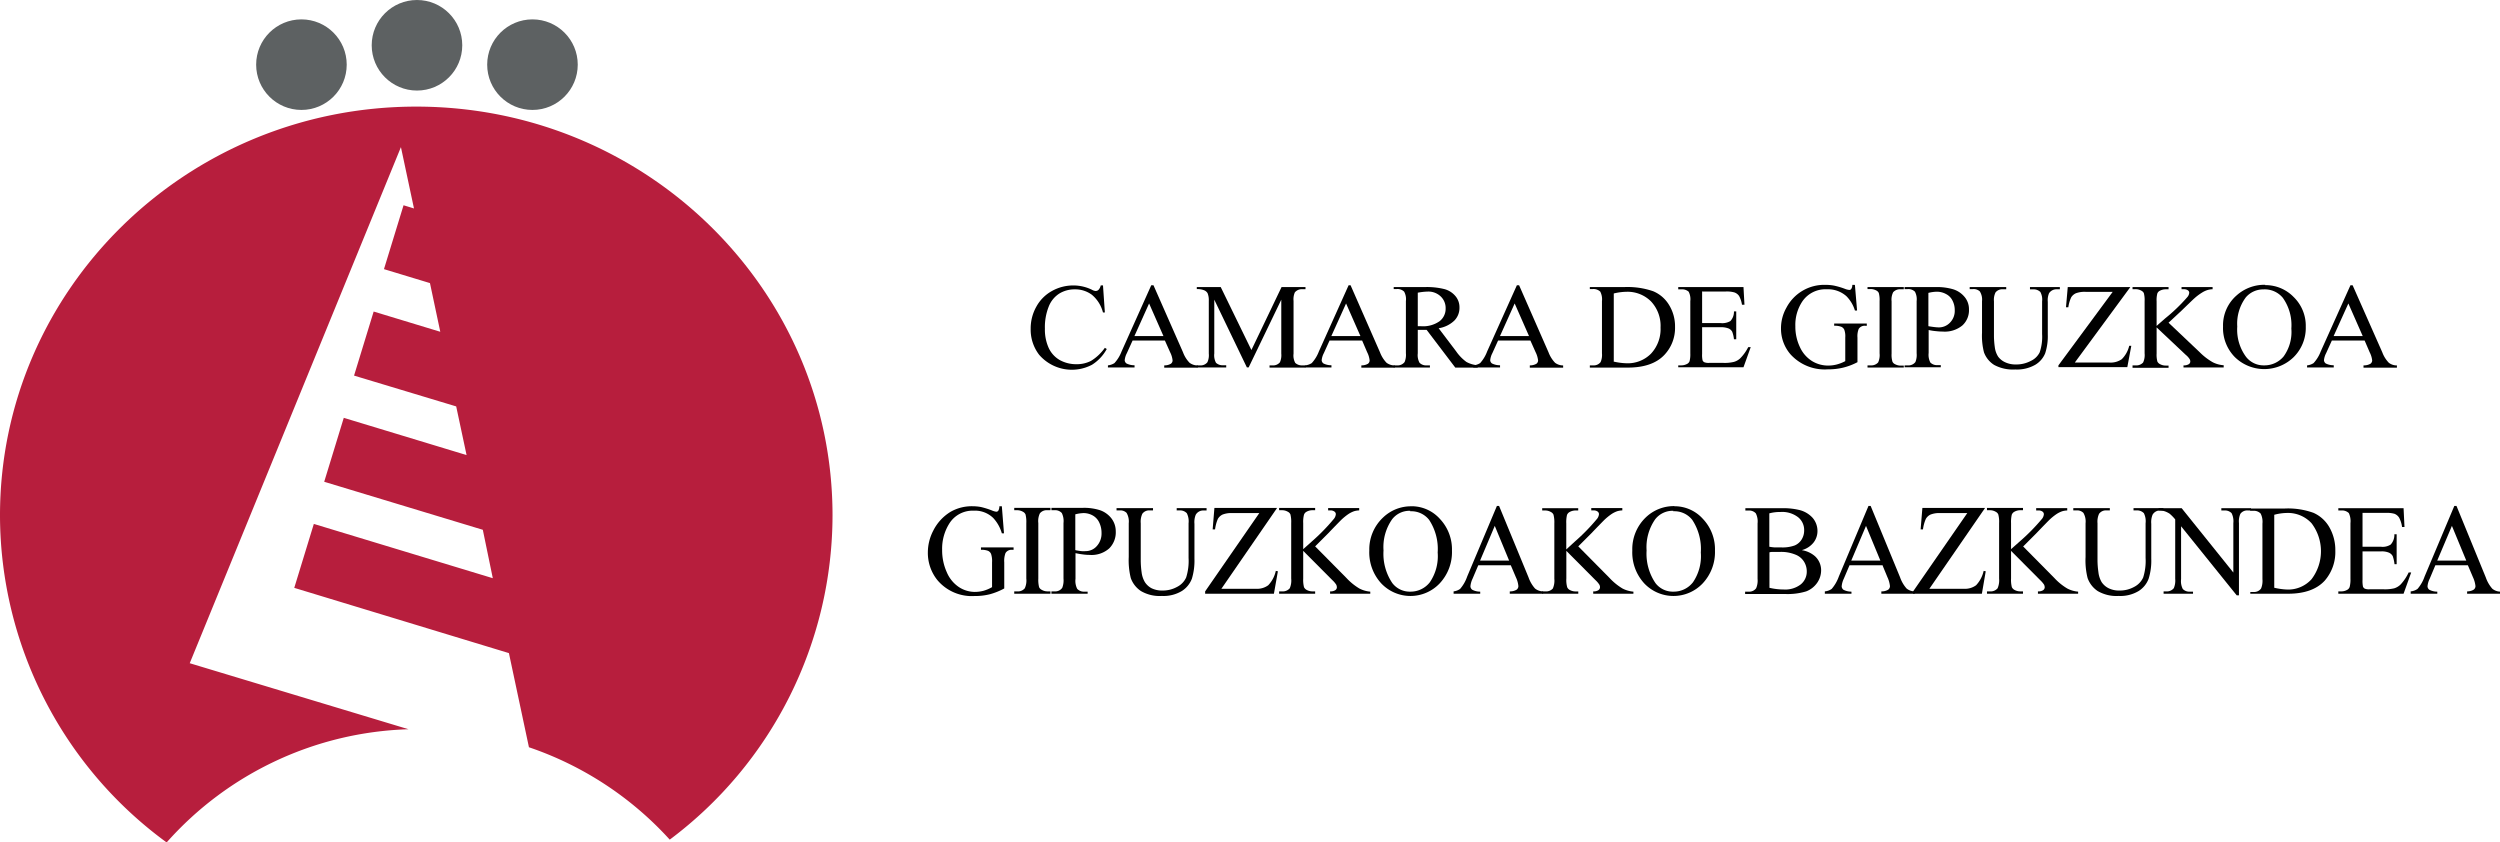<svg xmlns="http://www.w3.org/2000/svg" viewBox="0 0 383.17 129.12"><defs><style>.cls-1{fill:#5d6162;}.cls-2{fill:#b71e3d;}</style></defs><title>Recurso 5</title><g id="Capa_2" data-name="Capa 2"><g id="Layer_1" data-name="Layer 1"><g id="Primer_plano" data-name="Primer plano"><path d="M153.55,77.59l.33,4.15h-.33a5.8,5.8,0,0,0-1.31-2.34,4,4,0,0,0-3-1.13,4.21,4.21,0,0,0-3.76,2,7.23,7.23,0,0,0-1.08,4,8.16,8.16,0,0,0,.71,3.43A5.11,5.11,0,0,0,147,90a4.46,4.46,0,0,0,2.38.72,5.35,5.35,0,0,0,1.39-.18,5.75,5.75,0,0,0,1.28-.55v-3.8a3.48,3.48,0,0,0-.15-1.29.93.93,0,0,0-.45-.47,2.75,2.75,0,0,0-1.1-.16v-.37h5v.37h-.24a1.06,1.06,0,0,0-1,.5,3.42,3.42,0,0,0-.19,1.42v4a10.3,10.3,0,0,1-2.17.88,9.25,9.25,0,0,1-2.38.28,6.88,6.88,0,0,1-5.7-2.44,6.65,6.65,0,0,1-1.46-4.23,7.25,7.25,0,0,1,.82-3.33,7.11,7.11,0,0,1,2.67-2.91,6.54,6.54,0,0,1,3.37-.85,7.14,7.14,0,0,1,1.28.12,12.49,12.49,0,0,1,1.64.51,2.51,2.51,0,0,0,.72.21.38.38,0,0,0,.3-.16,1.33,1.33,0,0,0,.16-.68h.36Z"/><path d="M161,90.68V91h-5.55v-.36h.46a1.35,1.35,0,0,0,1.16-.48,2.87,2.87,0,0,0,.23-1.49v-8.5a4.59,4.59,0,0,0-.12-1.32.85.85,0,0,0-.39-.41,1.77,1.77,0,0,0-.88-.24h-.46v-.36H161v.36h-.47a1.34,1.34,0,0,0-1.15.48,2.74,2.74,0,0,0-.24,1.49v8.5a4.59,4.59,0,0,0,.12,1.32.83.83,0,0,0,.4.41,1.73,1.73,0,0,0,.87.24H161Z"/><path d="M164.84,84.33c.33.06.63.11.89.14a4.4,4.4,0,0,0,.67,0,2.25,2.25,0,0,0,1.71-.78,2.85,2.85,0,0,0,.72-2,3.65,3.65,0,0,0-.34-1.58,2.38,2.38,0,0,0-1-1.1,2.86,2.86,0,0,0-1.44-.37,5.68,5.68,0,0,0-1.24.19v5.46h0Zm0,.55v3.83a2.71,2.71,0,0,0,.26,1.54,1.38,1.38,0,0,0,1.1.43h.5V91h-5.55v-.36h.49a1.29,1.29,0,0,0,1.17-.55,3.18,3.18,0,0,0,.19-1.42v-8.5a2.8,2.8,0,0,0-.26-1.54,1.37,1.37,0,0,0-1.1-.43h-.49v-.36h4.74a8,8,0,0,1,2.74.37,3.81,3.81,0,0,1,1.7,1.22,3.24,3.24,0,0,1,.68,2,3.47,3.47,0,0,1-1,2.62,4.07,4.07,0,0,1-3,1,7.36,7.36,0,0,1-1-.07,11.32,11.32,0,0,1-1.16-.2Z"/><path d="M180.35,78.24v-.36h4.58v.36h-.49a1.32,1.32,0,0,0-1.17.65,3,3,0,0,0-.2,1.39v5.34a9.54,9.54,0,0,1-.39,3.07,3.87,3.87,0,0,1-1.52,1.88,5.42,5.42,0,0,1-3.08.77,5.68,5.68,0,0,1-3.21-.75,4,4,0,0,1-1.56-2,11.32,11.32,0,0,1-.31-3.23V80.2a2.61,2.61,0,0,0-.33-1.59,1.34,1.34,0,0,0-1.06-.38h-.48v-.35h5.59v.35h-.49a1.28,1.28,0,0,0-1.15.52,2.89,2.89,0,0,0-.24,1.45v5.73a13,13,0,0,0,.13,1.76,3.86,3.86,0,0,0,.51,1.54,2.76,2.76,0,0,0,1,.92,3.6,3.6,0,0,0,1.68.36,4.5,4.5,0,0,0,2.27-.57,3,3,0,0,0,1.37-1.43,8.43,8.43,0,0,0,.37-3V80.2a2.73,2.73,0,0,0-.27-1.54,1.41,1.41,0,0,0-1.1-.43h-.49Z"/><path d="M195.71,77.89,187.2,90.24h5.31a2.86,2.86,0,0,0,1.87-.54,4.59,4.59,0,0,0,1.16-2.2l.32.06L195.25,91H184.71v-.36l8.3-12h-4.14a3.66,3.66,0,0,0-1.5.23,1.68,1.68,0,0,0-.71.66,5.87,5.87,0,0,0-.43,1.61h-.37l.27-3.29h9.58Z"/><path d="M201.58,83.75l4.77,4.82a9,9,0,0,0,2,1.63,4.4,4.4,0,0,0,1.67.48V91h-6.16v-.36a1.35,1.35,0,0,0,.79-.18.54.54,0,0,0,.25-.43,1,1,0,0,0-.1-.42,3.62,3.62,0,0,0-.59-.69l-4.47-4.49v4.24a4.59,4.59,0,0,0,.12,1.32.94.94,0,0,0,.4.42,1.83,1.83,0,0,0,.87.23h.44V91h-5.52v-.36h.46a1.39,1.39,0,0,0,1.17-.48,3,3,0,0,0,.22-1.49v-8.5a4.72,4.72,0,0,0-.12-1.33.83.83,0,0,0-.39-.4,1.74,1.74,0,0,0-.88-.24h-.46v-.35h5.52v.35h-.44a1.83,1.83,0,0,0-.87.23.82.82,0,0,0-.4.46,4.35,4.35,0,0,0-.12,1.28v4L201.05,83a30.37,30.37,0,0,0,3.43-3.52,1.32,1.32,0,0,0,.26-.68.49.49,0,0,0-.21-.39,1,1,0,0,0-.67-.18h-.3v-.36h4.76v.36a3,3,0,0,0-.77.12,4,4,0,0,0-.84.41,8.64,8.64,0,0,0-1.22,1c-.14.14-.79.8-1.94,2l-2,2Z"/><path d="M216.15,78.29a3.36,3.36,0,0,0-2.79,1.31,7.41,7.41,0,0,0-1.31,4.77,8,8,0,0,0,1.35,5,3.36,3.36,0,0,0,2.75,1.31,3.73,3.73,0,0,0,3-1.44,7.09,7.09,0,0,0,1.2-4.56,8.1,8.1,0,0,0-1.31-5,3.47,3.47,0,0,0-2.89-1.32Zm.18-.7a5.83,5.83,0,0,1,4.36,1.94,6.8,6.8,0,0,1,1.85,4.86,7,7,0,0,1-1.86,5,6.16,6.16,0,0,1-9,0,7,7,0,0,1-1.81-5A6.7,6.7,0,0,1,212,79.3a6.16,6.16,0,0,1,4.36-1.7Z"/><path d="M231.3,85.92l-2.2-5.32-2.25,5.32h4.45Zm.27.72h-5l-.88,2.07a3.44,3.44,0,0,0-.32,1.14.68.68,0,0,0,.28.54,2.56,2.56,0,0,0,1.22.29V91h-4.08v-.36a2.16,2.16,0,0,0,1-.38,5.76,5.76,0,0,0,1.08-1.89l4.56-10.83h.33l4.51,10.94a5.11,5.11,0,0,0,1,1.72,2,2,0,0,0,1.24.44V91h-5.11v-.36a1.92,1.92,0,0,0,1.05-.26.69.69,0,0,0,.27-.55,4,4,0,0,0-.38-1.35l-.8-1.88Z"/><path d="M241.91,83.75l4.77,4.82a9,9,0,0,0,2,1.63,4.4,4.4,0,0,0,1.67.48V91h-6.16v-.36a1.33,1.33,0,0,0,.79-.18.56.56,0,0,0,.25-.43.84.84,0,0,0-.1-.42,3.62,3.62,0,0,0-.59-.69l-4.47-4.49v4.24A4.15,4.15,0,0,0,240.2,90a.86.86,0,0,0,.39.42,1.83,1.83,0,0,0,.88.23h.43V91h-5.52v-.36h.46A1.38,1.38,0,0,0,238,90.2a3,3,0,0,0,.23-1.49v-8.5a4.6,4.6,0,0,0-.13-1.33.83.83,0,0,0-.39-.4,1.74,1.74,0,0,0-.88-.24h-.46v-.35h5.52v.35h-.43a1.89,1.89,0,0,0-.88.23.88.88,0,0,0-.41.46,4.87,4.87,0,0,0-.11,1.28v4L241.38,83a30.37,30.37,0,0,0,3.43-3.52,1.32,1.32,0,0,0,.26-.68.5.5,0,0,0-.2-.39,1,1,0,0,0-.68-.18h-.3v-.36h4.76v.36a3,3,0,0,0-.77.12,4,4,0,0,0-.84.41,8.64,8.64,0,0,0-1.22,1c-.14.14-.79.8-1.94,2l-2,2Z"/><path d="M256.47,78.29a3.38,3.38,0,0,0-2.79,1.31,7.47,7.47,0,0,0-1.31,4.77,8,8,0,0,0,1.36,5,3.34,3.34,0,0,0,2.75,1.31,3.72,3.72,0,0,0,3-1.44,7.09,7.09,0,0,0,1.2-4.56,8.1,8.1,0,0,0-1.31-5,3.48,3.48,0,0,0-2.9-1.32Zm.19-.7A5.83,5.83,0,0,1,261,79.53a6.76,6.76,0,0,1,1.85,4.86,7,7,0,0,1-1.86,5,6.16,6.16,0,0,1-9,0,7,7,0,0,1-1.81-5,6.74,6.74,0,0,1,2.1-5.12,6.22,6.22,0,0,1,4.37-1.7Z"/><path d="M271.19,90.09a9.62,9.62,0,0,0,2.18.26,3.89,3.89,0,0,0,2.64-.79,2.52,2.52,0,0,0,.91-2,2.83,2.83,0,0,0-.42-1.47A2.67,2.67,0,0,0,275.17,85a5.75,5.75,0,0,0-2.29-.41l-1,0c-.28,0-.5,0-.68.07v5.4Zm0-6.29a7.57,7.57,0,0,0,.8.1c.31,0,.64,0,1,0a5.51,5.51,0,0,0,2.08-.3,2.31,2.31,0,0,0,1.08-.94,2.64,2.64,0,0,0,.37-1.38,2.51,2.51,0,0,0-.92-2,4,4,0,0,0-2.7-.81,6.48,6.48,0,0,0-1.72.21v5.05Zm5,.53a4,4,0,0,1,2,.93,2.92,2.92,0,0,1,.93,2.19,3.36,3.36,0,0,1-.61,1.88,3.61,3.61,0,0,1-1.68,1.31,9.75,9.75,0,0,1-3.25.4h-6.11v-.36H268a1.3,1.3,0,0,0,1.16-.52,3,3,0,0,0,.22-1.44v-8.5a2.75,2.75,0,0,0-.27-1.54,1.38,1.38,0,0,0-1.11-.43h-.49v-.36h5.6a10.58,10.58,0,0,1,2.51.24,4.06,4.06,0,0,1,2.19,1.23,3.08,3.08,0,0,1,.75,2,2.85,2.85,0,0,1-.59,1.78,3.41,3.41,0,0,1-1.75,1.16Z"/><path d="M288.2,85.92,286,80.6l-2.26,5.32Zm.27.72h-5l-.88,2.07a3.44,3.44,0,0,0-.32,1.14.7.7,0,0,0,.27.54,2.64,2.64,0,0,0,1.23.29V91h-4.08v-.36a2.12,2.12,0,0,0,1.05-.38,5.93,5.93,0,0,0,1.09-1.89l4.55-10.83h.33l4.51,10.94a5.11,5.11,0,0,0,1,1.72,2,2,0,0,0,1.24.44V91h-5.11v-.36a1.92,1.92,0,0,0,1.05-.26.69.69,0,0,0,.27-.55,4.25,4.25,0,0,0-.38-1.35l-.78-1.88Z"/><path d="M304.22,77.89l-8.51,12.35H301a2.86,2.86,0,0,0,1.87-.54,4.68,4.68,0,0,0,1.16-2.2l.32.06L303.76,91H293.22v-.36l8.3-12h-4.14a3.66,3.66,0,0,0-1.5.23,1.62,1.62,0,0,0-.71.66,5.78,5.78,0,0,0-.44,1.61h-.36l.27-3.29h9.58Z"/><path d="M310.08,83.75l4.77,4.82a8.81,8.81,0,0,0,2,1.63,4.31,4.31,0,0,0,1.66.48V91h-6.16v-.36a1.33,1.33,0,0,0,.79-.18.56.56,0,0,0,.25-.43,1,1,0,0,0-.1-.42,4.07,4.07,0,0,0-.59-.69l-4.47-4.49v4.24a4.59,4.59,0,0,0,.12,1.32.94.94,0,0,0,.4.42,1.83,1.83,0,0,0,.88.23h.43V91h-5.52v-.36H305a1.38,1.38,0,0,0,1.17-.48,3.11,3.11,0,0,0,.23-1.49v-8.5a4.26,4.26,0,0,0-.13-1.33.83.83,0,0,0-.39-.4,1.74,1.74,0,0,0-.88-.24h-.46v-.35h5.52v.35h-.43a1.86,1.86,0,0,0-.88.23.88.88,0,0,0-.41.46,4.87,4.87,0,0,0-.11,1.28v4L309.55,83A30.37,30.37,0,0,0,313,79.49a1.32,1.32,0,0,0,.26-.68.5.5,0,0,0-.2-.39,1,1,0,0,0-.68-.18h-.3v-.36h4.76v.36a3,3,0,0,0-.77.12,4,4,0,0,0-.84.41,8.64,8.64,0,0,0-1.22,1c-.14.14-.79.8-1.94,2l-2,2Z"/><path d="M327,78.24v-.36h4.58v.36h-.49a1.3,1.3,0,0,0-1.17.65,3,3,0,0,0-.2,1.39v5.34a9.23,9.23,0,0,1-.4,3.07,3.8,3.8,0,0,1-1.51,1.88,5.42,5.42,0,0,1-3.08.77,5.74,5.74,0,0,1-3.22-.75,4,4,0,0,1-1.55-2,11,11,0,0,1-.31-3.23V80.2a2.61,2.61,0,0,0-.33-1.59,1.34,1.34,0,0,0-1.06-.38h-.49v-.35h5.6v.35h-.5a1.29,1.29,0,0,0-1.15.52,2.89,2.89,0,0,0-.24,1.45v5.73a13.18,13.18,0,0,0,.14,1.76,3.86,3.86,0,0,0,.5,1.54,2.79,2.79,0,0,0,1.05.92,3.54,3.54,0,0,0,1.68.36,4.53,4.53,0,0,0,2.27-.57,3,3,0,0,0,1.36-1.43,8.43,8.43,0,0,0,.37-3V80.2a2.76,2.76,0,0,0-.26-1.54,1.42,1.42,0,0,0-1.11-.43H327Z"/><path d="M330.87,77.89h3.51l7.92,9.86V80.17a2.74,2.74,0,0,0-.27-1.52,1.42,1.42,0,0,0-1.12-.41h-.45v-.35H345v.35h-.46a1.28,1.28,0,0,0-1.16.51,2.82,2.82,0,0,0-.22,1.42V91.25h-.34l-8.53-10.59v8.1a2.63,2.63,0,0,0,.26,1.51,1.38,1.38,0,0,0,1.11.41h.46V91h-4.51v-.36H332a1.35,1.35,0,0,0,1.18-.5,3,3,0,0,0,.21-1.42V79.61a6.55,6.55,0,0,0-.86-.88,3.32,3.32,0,0,0-.86-.4,2.84,2.84,0,0,0-.83-.09v-.35Z"/><path d="M348.6,90.09a10.33,10.33,0,0,0,2,.27,4.82,4.82,0,0,0,3.68-1.58,7.09,7.09,0,0,0,0-8.59,4.91,4.91,0,0,0-3.76-1.57,7.82,7.82,0,0,0-1.95.28V90.09Zm-3.7,1v-.36h.48a1.3,1.3,0,0,0,1.17-.53,3.11,3.11,0,0,0,.21-1.44v-8.5a2.82,2.82,0,0,0-.27-1.54,1.42,1.42,0,0,0-1.11-.43h-.48v-.35h5.27a11.48,11.48,0,0,1,4.41.66A5.27,5.27,0,0,1,357,80.78a7,7,0,0,1,.93,3.61A6.67,6.67,0,0,1,356.3,89Q354.46,91,350.68,91H344.9Z"/><path d="M362.1,78.61V83.8h2.84a2.27,2.27,0,0,0,1.48-.34,2.2,2.2,0,0,0,.56-1.57h.35v4.58H367a5.54,5.54,0,0,0-.27-1.23,1.23,1.23,0,0,0-.57-.53,2.8,2.8,0,0,0-1.2-.2H362.1v4.34a4.38,4.38,0,0,0,.07,1.07.64.64,0,0,0,.27.3,1.7,1.7,0,0,0,.73.1h2.19a6.16,6.16,0,0,0,1.6-.15,2.44,2.44,0,0,0,1-.61,7.22,7.22,0,0,0,1.21-1.82h.39L368.39,91h-10v-.36h.46a1.76,1.76,0,0,0,.87-.22.79.79,0,0,0,.41-.47,4.56,4.56,0,0,0,.12-1.26V80.18a2.88,2.88,0,0,0-.25-1.54,1.5,1.5,0,0,0-1.15-.4h-.46v-.35h10l.14,2.88h-.37a4.34,4.34,0,0,0-.45-1.43,1.5,1.5,0,0,0-.71-.59,4.23,4.23,0,0,0-1.35-.14H362.1Z"/><path d="M378,85.92l-2.2-5.32-2.25,5.32Zm.26.72h-5l-.87,2.07a3.27,3.27,0,0,0-.33,1.14.68.68,0,0,0,.28.54,2.56,2.56,0,0,0,1.22.29V91h-4.08v-.36a2.12,2.12,0,0,0,1.05-.38,5.76,5.76,0,0,0,1.08-1.89l4.56-10.83h.33L381,88.52a5.11,5.11,0,0,0,1,1.72,2,2,0,0,0,1.24.44V91h-5.11v-.36a1.85,1.85,0,0,0,1-.26.67.67,0,0,0,.28-.55,4.25,4.25,0,0,0-.38-1.35l-.8-1.88Z"/><path d="M169.05,43.7l.29,4.19h-.29a5.2,5.2,0,0,0-1.7-2.71,4.26,4.26,0,0,0-2.63-.83,4.46,4.46,0,0,0-2.34.63,4.15,4.15,0,0,0-1.64,2,8.49,8.49,0,0,0-.59,3.4,6.82,6.82,0,0,0,.56,2.9,4.15,4.15,0,0,0,1.69,1.89,5.16,5.16,0,0,0,2.59.65,4.73,4.73,0,0,0,2.23-.51,7.2,7.2,0,0,0,2.12-2l.29.18a6.51,6.51,0,0,1-2.27,2.42,6.62,6.62,0,0,1-8.08-1.52,6.31,6.31,0,0,1-1.31-4,6.79,6.79,0,0,1,.87-3.39,6.06,6.06,0,0,1,2.39-2.4,6.68,6.68,0,0,1,3.33-.85,6.5,6.5,0,0,1,2.78.65,1.41,1.41,0,0,0,.57.2.63.63,0,0,0,.45-.17,1.45,1.45,0,0,0,.35-.69h.36v0Z"/><path d="M178.32,51.51l-2.2-5-2.25,5Zm.27.68h-5l-.88,1.94a2.94,2.94,0,0,0-.33,1.08.65.65,0,0,0,.28.5,2.63,2.63,0,0,0,1.23.27v.34h-4.08V56a2.33,2.33,0,0,0,1-.35,5.55,5.55,0,0,0,1.09-1.78l4.55-10.15h.34L181.32,54a4.59,4.59,0,0,0,1,1.6,2.06,2.06,0,0,0,1.24.41v.34h-5.12V56a1.89,1.89,0,0,0,1-.24.61.61,0,0,0,.28-.51,3.53,3.53,0,0,0-.38-1.27l-.8-1.79Z"/><path d="M191.11,56.32l-5-10.39v8.25a2.44,2.44,0,0,0,.26,1.42,1.45,1.45,0,0,0,1.11.38h.46v.34h-4.51V56h.46a1.33,1.33,0,0,0,1.16-.47,2.53,2.53,0,0,0,.22-1.33V46.11a2.84,2.84,0,0,0-.19-1.18,1.08,1.08,0,0,0-.5-.43,2.69,2.69,0,0,0-1.15-.19V44h3.67l4.7,9.65L196.42,44h3.67v.33h-.45a1.38,1.38,0,0,0-1.18.48,2.63,2.63,0,0,0-.2,1.32v8.07a2.36,2.36,0,0,0,.26,1.42,1.49,1.49,0,0,0,1.12.38h.45v.34h-5.51V56H195a1.35,1.35,0,0,0,1.17-.47,2.67,2.67,0,0,0,.21-1.33V45.93l-5,10.38h-.31Z"/><path d="M208.51,51.51l-2.2-5-2.26,5Zm.27.68h-5l-.88,1.94a2.94,2.94,0,0,0-.33,1.08.65.65,0,0,0,.28.5,2.62,2.62,0,0,0,1.22.27v.34H200V56a2.24,2.24,0,0,0,1.05-.35,5.55,5.55,0,0,0,1.09-1.78l4.56-10.15H207L211.51,54a4.76,4.76,0,0,0,1,1.6,2.12,2.12,0,0,0,1.25.41v.34h-5.11V56a1.94,1.94,0,0,0,1-.24.63.63,0,0,0,.27-.51,3.53,3.53,0,0,0-.38-1.27l-.77-1.79Z"/><path d="M217.3,50h.53a4.37,4.37,0,0,0,2.8-.76,2.4,2.4,0,0,0,.94-1.95,2.45,2.45,0,0,0-.77-1.87,2.74,2.74,0,0,0-2-.73,9.34,9.34,0,0,0-1.5.17V50h0Zm9.21,6.34h-3.46l-4.39-5.78-.79,0h-.27l-.3,0v3.59a2.43,2.43,0,0,0,.27,1.45,1.39,1.39,0,0,0,1.09.4h.5v.33h-5.55V56h.49a1.34,1.34,0,0,0,1.18-.51,2.83,2.83,0,0,0,.2-1.34v-8a2.41,2.41,0,0,0-.27-1.45,1.44,1.44,0,0,0-1.11-.4h-.49V44h4.73a11.16,11.16,0,0,1,3,.3,3.32,3.32,0,0,1,1.66,1,2.64,2.64,0,0,1,.69,1.83,2.77,2.77,0,0,1-.78,2,4.48,4.48,0,0,1-2.41,1.18l2.68,3.54a6.73,6.73,0,0,0,1.57,1.62,4.21,4.21,0,0,0,1.73.51v.33Z"/><path d="M234.35,51.51l-2.2-5-2.25,5h4.45Zm.26.68h-5l-.88,1.94a2.94,2.94,0,0,0-.33,1.08.65.65,0,0,0,.28.5,2.63,2.63,0,0,0,1.23.27v.34H225.8V56a2.39,2.39,0,0,0,1.06-.35,5.59,5.59,0,0,0,1.07-1.78l4.56-10.15h.34L237.34,54a4.75,4.75,0,0,0,1,1.6,2.06,2.06,0,0,0,1.24.41v.34h-5.11V56a1.94,1.94,0,0,0,1-.24.63.63,0,0,0,.27-.51,3.75,3.75,0,0,0-.38-1.27l-.8-1.79Z"/><path d="M247.37,55.43a10,10,0,0,0,2,.25,5,5,0,0,0,3.68-1.48,5.51,5.51,0,0,0,1.46-4,5.47,5.47,0,0,0-1.46-4,5.09,5.09,0,0,0-3.76-1.48,8.74,8.74,0,0,0-1.95.26v10.5Zm-3.7.89V56h.48a1.33,1.33,0,0,0,1.17-.5,2.74,2.74,0,0,0,.21-1.35v-8a2.56,2.56,0,0,0-.26-1.45,1.5,1.5,0,0,0-1.12-.4h-.48V44h5.27a12,12,0,0,1,4.42.63,5.15,5.15,0,0,1,2.44,2.09,6.23,6.23,0,0,1,.93,3.38,6,6,0,0,1-1.65,4.31q-1.85,1.94-5.62,1.93h-5.79Z"/><path d="M260.88,44.65v4.87h2.84a2.47,2.47,0,0,0,1.49-.31,2.07,2.07,0,0,0,.55-1.48h.35V52h-.35a4.42,4.42,0,0,0-.27-1.16,1.15,1.15,0,0,0-.56-.5,3.2,3.2,0,0,0-1.21-.19h-2.84v4.08a3.74,3.74,0,0,0,.07,1,.58.58,0,0,0,.27.29,1.73,1.73,0,0,0,.73.1h2.2a6,6,0,0,0,1.59-.15,2.31,2.31,0,0,0,1-.57,6.86,6.86,0,0,0,1.21-1.7h.38l-1.11,3.09h-10V56h.46a1.89,1.89,0,0,0,.87-.21.77.77,0,0,0,.41-.44,4.17,4.17,0,0,0,.11-1.19v-8a2.52,2.52,0,0,0-.25-1.45,1.53,1.53,0,0,0-1.14-.36h-.46V44h10l.15,2.71h-.38a4.1,4.1,0,0,0-.44-1.34,1.45,1.45,0,0,0-.72-.55,4.23,4.23,0,0,0-1.35-.14l-3.53,0Z"/><path d="M284.3,43.7l.33,3.89h-.33A5.33,5.33,0,0,0,283,45.4a4.23,4.23,0,0,0-3-1.06,4.28,4.28,0,0,0-3.76,1.86A6.47,6.47,0,0,0,275.17,50a7.28,7.28,0,0,0,.71,3.22,4.91,4.91,0,0,0,1.88,2.14,4.68,4.68,0,0,0,2.39.67,5.22,5.22,0,0,0,1.38-.17,6,6,0,0,0,1.29-.51V51.74a3,3,0,0,0-.15-1.21.92.92,0,0,0-.45-.44,2.79,2.79,0,0,0-1.1-.16v-.34h5v.34h-.24a1.08,1.08,0,0,0-1,.48,3,3,0,0,0-.19,1.33v3.77a9.55,9.55,0,0,1-2.17.83,9.73,9.73,0,0,1-2.38.27,7.07,7.07,0,0,1-5.71-2.3,6,6,0,0,1-1.46-4,6.39,6.39,0,0,1,.82-3.13,6.54,6.54,0,0,1,6-3.52,7.1,7.1,0,0,1,1.28.11,11.52,11.52,0,0,1,1.65.48,2.51,2.51,0,0,0,.72.19.35.35,0,0,0,.3-.16,1.11,1.11,0,0,0,.16-.62h.36Z"/><path d="M291.79,56v.33h-5.56V56h.46a1.42,1.42,0,0,0,1.17-.45,2.73,2.73,0,0,0,.22-1.4v-8a4,4,0,0,0-.12-1.24.81.81,0,0,0-.39-.39,1.85,1.85,0,0,0-.88-.22h-.46V44h5.56v.34h-.48a1.39,1.39,0,0,0-1.15.45,2.54,2.54,0,0,0-.24,1.4v8a3.68,3.68,0,0,0,.13,1.24.8.8,0,0,0,.4.39,1.86,1.86,0,0,0,.86.22h.48Z"/><path d="M295.6,50c.33.06.63.1.89.13a6.06,6.06,0,0,0,.67.05,2.33,2.33,0,0,0,1.71-.73,2.56,2.56,0,0,0,.73-1.9,3.17,3.17,0,0,0-.35-1.49,2.23,2.23,0,0,0-1-1,2.94,2.94,0,0,0-1.43-.35,5.73,5.73,0,0,0-1.26.18V50Zm0,.52v3.59a2.54,2.54,0,0,0,.26,1.45,1.4,1.4,0,0,0,1.1.4h.5v.33h-5.55V56h.48a1.34,1.34,0,0,0,1.18-.51,2.87,2.87,0,0,0,.19-1.34v-8a2.47,2.47,0,0,0-.26-1.44,1.42,1.42,0,0,0-1.11-.4h-.48V44h4.75a8.68,8.68,0,0,1,2.74.35,3.69,3.69,0,0,1,1.69,1.14,2.9,2.9,0,0,1,.69,1.92,3.15,3.15,0,0,1-1,2.46,4.23,4.23,0,0,1-3,.95,9.22,9.22,0,0,1-1-.06,8.67,8.67,0,0,1-1.18-.18Z"/><path d="M311.13,44.31V44h4.58v.34h-.48a1.34,1.34,0,0,0-1.18.61,2.75,2.75,0,0,0-.19,1.31v5a8.44,8.44,0,0,1-.4,2.89,3.66,3.66,0,0,1-1.52,1.76,5.65,5.65,0,0,1-3.07.72,6.05,6.05,0,0,1-3.23-.7A3.83,3.83,0,0,1,304.08,54a10.2,10.2,0,0,1-.3-3V46.16a2.34,2.34,0,0,0-.34-1.5,1.39,1.39,0,0,0-1.06-.35h-.49V44h5.6v.34H307a1.32,1.32,0,0,0-1.15.48,2.58,2.58,0,0,0-.24,1.37v5.38a13.09,13.09,0,0,0,.13,1.64,3.5,3.5,0,0,0,.51,1.45,2.73,2.73,0,0,0,1.05.85,3.7,3.7,0,0,0,1.68.35,4.7,4.7,0,0,0,2.27-.54A2.83,2.83,0,0,0,312.62,54a7.41,7.41,0,0,0,.37-2.8v-5a2.45,2.45,0,0,0-.27-1.45,1.46,1.46,0,0,0-1.11-.4l-.47,0Z"/><path d="M326.51,44,318,55.57h5.32a3,3,0,0,0,1.87-.51A4.25,4.25,0,0,0,326.34,53l.32,0-.61,3.27H315.49V56l8.32-11.27h-4.15a3.87,3.87,0,0,0-1.5.22,1.65,1.65,0,0,0-.71.62,5.24,5.24,0,0,0-.44,1.52h-.36l.27-3.09h9.59Z"/><path d="M332.38,49.47,337.16,54a9.24,9.24,0,0,0,2,1.53,4.34,4.34,0,0,0,1.66.45v.34h-6.16V56a1.42,1.42,0,0,0,.79-.17.49.49,0,0,0,.25-.4.71.71,0,0,0-.1-.39,2.73,2.73,0,0,0-.59-.65l-4.47-4.21v4a4,4,0,0,0,.12,1.24.89.89,0,0,0,.4.39,1.81,1.81,0,0,0,.87.22h.44v.34h-5.52V56h.46a1.4,1.4,0,0,0,1.16-.44,2.69,2.69,0,0,0,.23-1.4v-8a4.07,4.07,0,0,0-.12-1.24.87.87,0,0,0-.4-.38,1.82,1.82,0,0,0-.88-.22h-.45V44h5.52v.34h-.44a1.92,1.92,0,0,0-.87.21.78.78,0,0,0-.41.43,4,4,0,0,0-.11,1.21v3.77c.12-.12.56-.5,1.31-1.16a26.52,26.52,0,0,0,3.43-3.3,1.16,1.16,0,0,0,.26-.63.45.45,0,0,0-.2-.37,1.09,1.09,0,0,0-.68-.17h-.3V44h4.76v.33a3.1,3.1,0,0,0-.77.12,3.5,3.5,0,0,0-.84.39,8,8,0,0,0-1.22.92c-.14.12-.78.74-1.94,1.86l-2,1.86Z"/><path d="M347,44.36a3.48,3.48,0,0,0-2.79,1.22,6.75,6.75,0,0,0-1.31,4.48,7,7,0,0,0,1.36,4.65A3.4,3.4,0,0,0,347,56a3.82,3.82,0,0,0,3-1.36,6.4,6.4,0,0,0,1.19-4.28,7.22,7.22,0,0,0-1.31-4.72A3.6,3.6,0,0,0,347,44.35Zm.18-.66a6,6,0,0,1,4.36,1.82,6.14,6.14,0,0,1,1.86,4.56,6.3,6.3,0,0,1-1.86,4.66,6.45,6.45,0,0,1-9,0,6.34,6.34,0,0,1-1.82-4.69,6.08,6.08,0,0,1,2.1-4.79,6.37,6.37,0,0,1,4.37-1.61Z"/><path d="M362.13,51.51l-2.2-5-2.26,5Zm.27.68h-5l-.88,1.94a2.94,2.94,0,0,0-.33,1.08.65.65,0,0,0,.28.5,2.62,2.62,0,0,0,1.22.27v.34H353.6V56a2.24,2.24,0,0,0,1-.35,5.55,5.55,0,0,0,1.09-1.78l4.56-10.15h.33L365.13,54a4.59,4.59,0,0,0,1,1.6,2,2,0,0,0,1.24.41v.34h-5.12V56a2,2,0,0,0,1.05-.24.64.64,0,0,0,.28-.51,3.6,3.6,0,0,0-.39-1.27l-.77-1.79Z"/><circle class="cls-1" cx="46.2" cy="9.91" r="6.94"/><circle class="cls-1" cx="81.61" cy="9.91" r="6.94"/><circle class="cls-1" cx="63.91" cy="6.94" r="6.94"/><path class="cls-2" d="M54.27,57.55l3-9.8,10.21,3.1L65.9,43.39l-7.05-2.14,3-9.79,1.6.49-2-9.4-32.37,79.1,33.53,10.12a51.64,51.64,0,0,0-37.07,17.35A62.18,62.18,0,0,1,0,79C0,44.39,28.56,16.34,63.8,16.34S127.6,44.39,127.6,79a62.17,62.17,0,0,1-24.95,49.69,51.54,51.54,0,0,0-21.58-14.16L78,100.1l-32.9-10,3-9.8,27.43,8.32L74,81.2,49.69,73.84l3-9.8,18.82,5.71-1.59-7.46L54.24,57.56Z"/></g></g></g></svg>